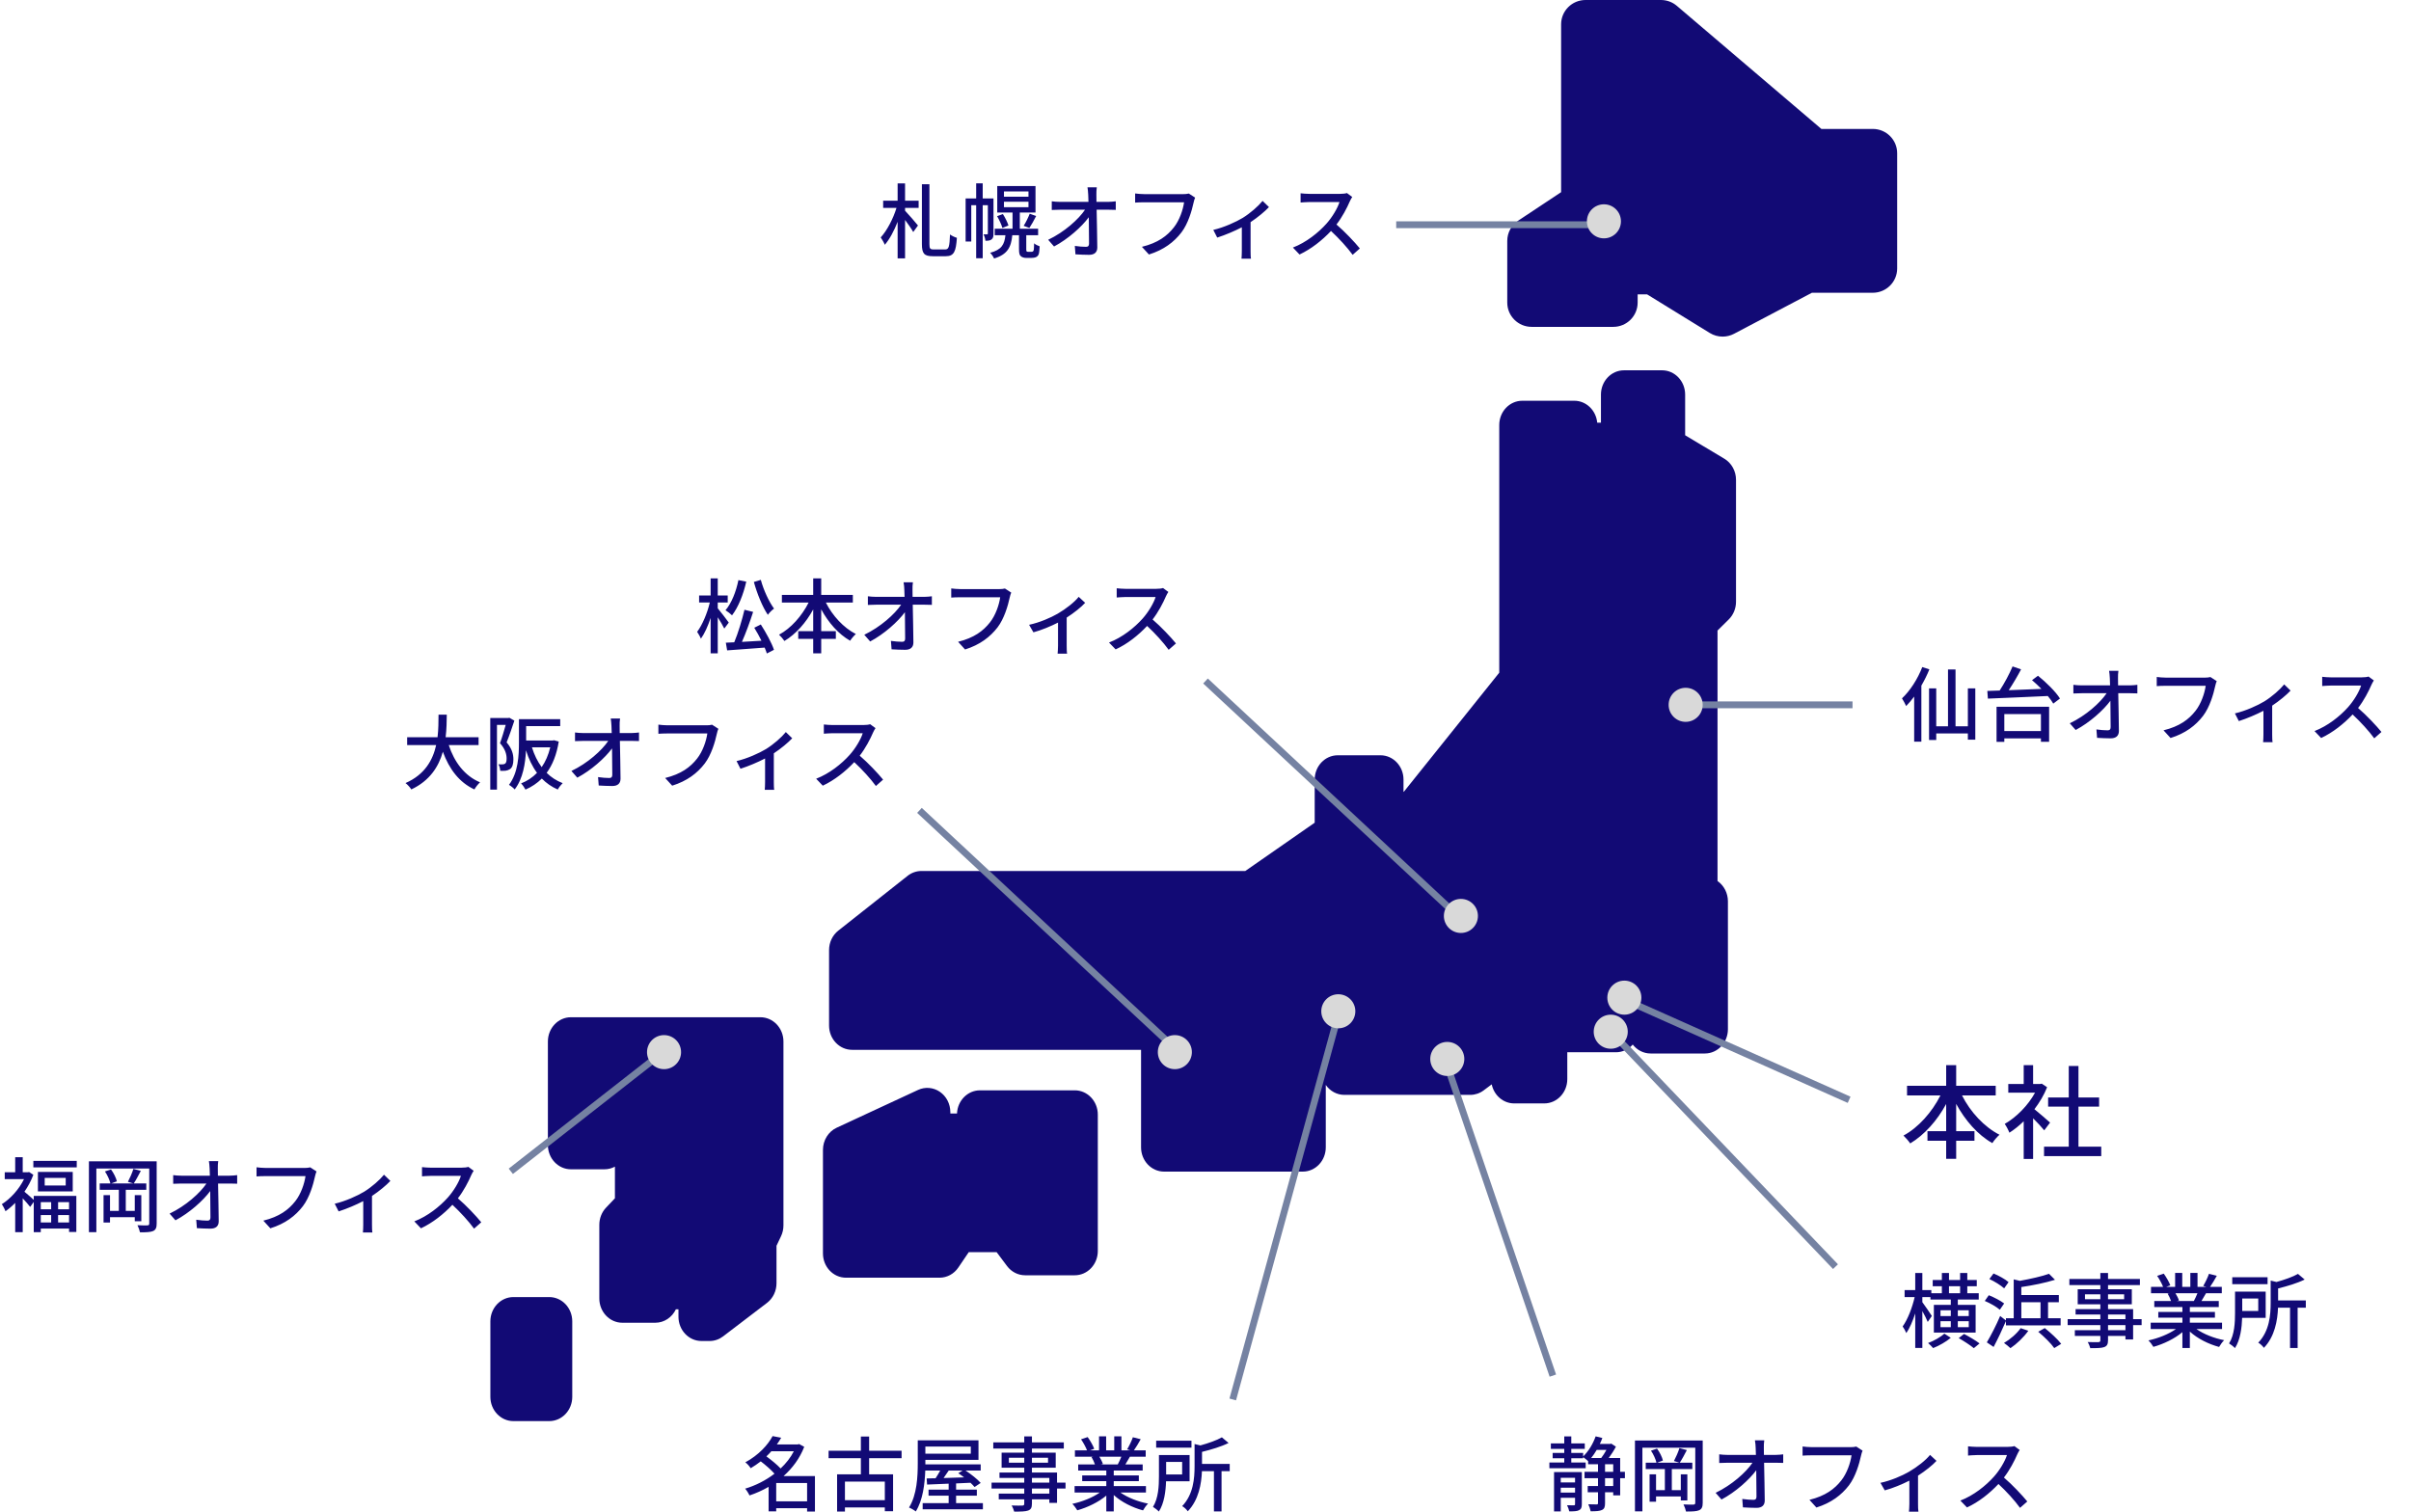 <svg width="354" height="222" viewBox="0 0 354 222" fill="none" xmlns="http://www.w3.org/2000/svg">
<path d="M132.888 26.932V29.476H134.88V30.532H132.888V30.94C133.332 31.396 134.52 32.776 134.784 33.112L134.088 34.072C133.848 33.628 133.344 32.908 132.888 32.296V37.936H131.796V32.572C131.28 33.892 130.608 35.152 129.912 35.944C129.792 35.62 129.504 35.14 129.312 34.864C130.236 33.868 131.148 32.104 131.628 30.532H129.672V29.476H131.796V26.932H132.888ZM137.088 36.628H138.792C139.32 36.628 139.416 36.196 139.488 34.432C139.74 34.624 140.196 34.84 140.496 34.924C140.364 36.916 140.088 37.624 138.864 37.624H136.968C135.696 37.624 135.36 37.24 135.36 35.824V27.052H136.464V35.848C136.464 36.508 136.572 36.628 137.088 36.628ZM145.872 29.14V34.3C145.872 34.684 145.824 34.984 145.596 35.152C145.368 35.332 145.092 35.356 144.684 35.356C144.672 35.08 144.54 34.66 144.408 34.408H144.948C145.02 34.408 145.044 34.384 145.044 34.276V30.136H144.288V37.924H143.328V30.136H142.608V35.464H141.78V29.14H143.328V26.92H144.288V29.14H145.872ZM147.408 29.62V30.424H151.008V29.62H147.408ZM147.408 28.108V28.888H151.008V28.108H147.408ZM150.972 36.976H151.356C151.452 36.976 151.572 36.976 151.632 36.94C151.692 36.916 151.752 36.832 151.788 36.688C151.812 36.532 151.824 36.184 151.836 35.728C152.016 35.908 152.388 36.076 152.652 36.172C152.628 36.64 152.58 37.144 152.508 37.336C152.424 37.552 152.28 37.684 152.088 37.768C151.92 37.84 151.62 37.876 151.404 37.876H150.708C150.408 37.876 150.096 37.804 149.904 37.636C149.688 37.456 149.616 37.228 149.616 36.532V34.54H148.632C148.464 36.292 147.936 37.36 145.956 37.96C145.86 37.708 145.584 37.312 145.38 37.12C147.072 36.676 147.48 35.896 147.624 34.54H146.052V33.592H148.668V31.204H146.424V27.316H152.04V31.204H149.736V33.592H152.424V34.54H150.684V36.592C150.684 36.772 150.696 36.88 150.756 36.928C150.804 36.964 150.864 36.976 150.972 36.976ZM146.4 31.744L147.252 31.432C147.588 31.96 147.936 32.668 148.068 33.112L147.18 33.472C147.06 33.016 146.712 32.284 146.4 31.744ZM151.14 33.472L150.3 33.16C150.612 32.692 150.984 31.912 151.188 31.384L152.136 31.72C151.812 32.356 151.44 33.028 151.14 33.472ZM161.04 27.508C160.992 27.856 160.968 28.252 160.98 28.6C160.98 28.888 160.992 29.236 160.992 29.644H162.708C163.056 29.644 163.572 29.596 163.824 29.56V30.82C163.5 30.808 163.068 30.796 162.768 30.796H161.016C161.052 32.572 161.1 34.792 161.112 36.34C161.112 37.036 160.704 37.42 159.9 37.42C159.24 37.42 158.544 37.384 157.908 37.348L157.812 36.112C158.364 36.196 159.024 36.244 159.456 36.244C159.78 36.244 159.9 36.088 159.9 35.764C159.9 34.864 159.888 33.364 159.864 31.9C158.832 33.304 156.804 35.116 154.764 36.196L153.9 35.212C156.288 34.072 158.352 32.212 159.312 30.796H155.652C155.232 30.796 154.824 30.808 154.428 30.832V29.56C154.764 29.608 155.244 29.644 155.628 29.644H159.816C159.804 29.248 159.792 28.888 159.78 28.6C159.756 28.12 159.72 27.796 159.672 27.508H161.04ZM175.476 29.02C175.38 29.212 175.32 29.476 175.26 29.716C174.996 30.94 174.444 32.848 173.472 34.12C172.38 35.548 170.88 36.688 168.696 37.372L167.664 36.244C170.016 35.668 171.372 34.648 172.356 33.388C173.184 32.344 173.7 30.808 173.856 29.704H167.964C167.448 29.704 166.968 29.728 166.668 29.752V28.408C167.004 28.456 167.568 28.504 167.964 28.504H173.784C173.988 28.504 174.288 28.492 174.552 28.42L175.476 29.02ZM178.146 33.76C179.718 33.4 181.494 32.584 182.466 31.996C183.606 31.288 184.758 30.268 185.382 29.5L186.318 30.412C185.718 31.048 184.686 31.912 183.618 32.62V36.832C183.618 37.216 183.63 37.78 183.678 37.984H182.286C182.31 37.78 182.334 37.216 182.334 36.832V33.376C181.302 33.916 179.922 34.504 178.722 34.888L178.146 33.76ZM198.546 28.924C198.462 29.044 198.282 29.344 198.198 29.548C197.778 30.532 197.07 31.888 196.23 32.968C197.466 34.024 198.918 35.572 199.662 36.484L198.606 37.42C197.814 36.34 196.614 35.02 195.426 33.916C194.142 35.284 192.522 36.568 190.806 37.372L189.834 36.352C191.778 35.608 193.578 34.168 194.766 32.836C195.582 31.924 196.386 30.604 196.674 29.668H192.27C191.802 29.668 191.154 29.728 190.962 29.74V28.384C191.202 28.42 191.898 28.468 192.27 28.468H196.722C197.166 28.468 197.562 28.42 197.766 28.348L198.546 28.924Z" fill="#120A75"/>
<path d="M282.24 97.956L283.284 98.292C282.96 99.096 282.552 99.912 282.108 100.68V108.912H281.052V102.288C280.668 102.804 280.272 103.272 279.876 103.68C279.768 103.428 279.444 102.828 279.264 102.552C280.44 101.448 281.568 99.72 282.24 97.956ZM288.936 101.088H290.028V108.612H288.936V107.7H284.292V108.66H283.236V101.088H284.292V106.656H286.02V98.304H287.124V106.656H288.936V101.088ZM299.664 104.856H294.288V107.352H299.664V104.856ZM293.148 108.936V103.788H300.864V108.924H299.664V108.432H294.288V108.936H293.148ZM298.356 99.876L299.232 99.228C300.42 100.188 301.836 101.568 302.46 102.576L301.476 103.32C301.284 102.984 301.008 102.6 300.672 102.204C297.468 102.36 294.084 102.492 291.876 102.588L291.792 101.46L293.604 101.4C294.3 100.344 295.044 98.952 295.5 97.86L296.748 98.292C296.22 99.3 295.56 100.416 294.936 101.352C296.436 101.292 298.092 101.232 299.736 101.16C299.28 100.704 298.812 100.26 298.356 99.876ZM311.04 98.508C310.992 98.856 310.968 99.252 310.98 99.6C310.98 99.888 310.992 100.236 310.992 100.644H312.708C313.056 100.644 313.572 100.596 313.824 100.56V101.82C313.5 101.808 313.068 101.796 312.768 101.796H311.016C311.052 103.572 311.1 105.792 311.112 107.34C311.112 108.036 310.704 108.42 309.9 108.42C309.24 108.42 308.544 108.384 307.908 108.348L307.812 107.112C308.364 107.196 309.024 107.244 309.456 107.244C309.78 107.244 309.9 107.088 309.9 106.764C309.9 105.864 309.888 104.364 309.864 102.9C308.832 104.304 306.804 106.116 304.764 107.196L303.9 106.212C306.288 105.072 308.352 103.212 309.312 101.796H305.652C305.232 101.796 304.824 101.808 304.428 101.832V100.56C304.764 100.608 305.244 100.644 305.628 100.644H309.816C309.804 100.248 309.792 99.888 309.78 99.6C309.756 99.12 309.72 98.796 309.672 98.508H311.04ZM325.476 100.02C325.38 100.212 325.32 100.476 325.26 100.716C324.996 101.94 324.444 103.848 323.472 105.12C322.38 106.548 320.88 107.688 318.696 108.372L317.664 107.244C320.016 106.668 321.372 105.648 322.356 104.388C323.184 103.344 323.7 101.808 323.856 100.704H317.964C317.448 100.704 316.968 100.728 316.668 100.752V99.408C317.004 99.456 317.568 99.504 317.964 99.504H323.784C323.988 99.504 324.288 99.492 324.552 99.42L325.476 100.02ZM328.146 104.76C329.718 104.4 331.494 103.584 332.466 102.996C333.606 102.288 334.758 101.268 335.382 100.5L336.318 101.412C335.718 102.048 334.686 102.912 333.618 103.62V107.832C333.618 108.216 333.63 108.78 333.678 108.984H332.286C332.31 108.78 332.334 108.216 332.334 107.832V104.376C331.302 104.916 329.922 105.504 328.722 105.888L328.146 104.76ZM348.546 99.924C348.462 100.044 348.282 100.344 348.198 100.548C347.778 101.532 347.07 102.888 346.23 103.968C347.466 105.024 348.918 106.572 349.662 107.484L348.606 108.42C347.814 107.34 346.614 106.02 345.426 104.916C344.142 106.284 342.522 107.568 340.806 108.372L339.834 107.352C341.778 106.608 343.578 105.168 344.766 103.836C345.582 102.924 346.386 101.604 346.674 100.668H342.27C341.802 100.668 341.154 100.728 340.962 100.74V99.384C341.202 99.42 341.898 99.468 342.27 99.468H346.722C347.166 99.468 347.562 99.42 347.766 99.348L348.546 99.924Z" fill="#120A75"/>
<path d="M70.268 109.408H65.888C66.704 111.904 68.216 113.932 70.484 114.88C70.208 115.12 69.836 115.588 69.656 115.924C67.412 114.88 65.96 112.936 65.024 110.392C64.412 112.564 63.116 114.64 60.392 115.924C60.212 115.624 59.852 115.228 59.54 114.988C62.396 113.74 63.56 111.58 64.04 109.408H59.78V108.256H64.244C64.388 107.056 64.376 105.904 64.388 104.944H65.6C65.588 105.916 65.576 107.068 65.432 108.256H70.268V109.408ZM74.792 105.4L75.524 105.82C75.188 106.828 74.768 108.076 74.384 109.012C75.2 109.96 75.38 110.788 75.38 111.508C75.38 112.192 75.236 112.696 74.888 112.936C74.708 113.056 74.48 113.14 74.24 113.176C74.012 113.2 73.724 113.2 73.448 113.188C73.436 112.912 73.352 112.492 73.184 112.228C73.436 112.252 73.64 112.252 73.796 112.24C73.94 112.24 74.06 112.204 74.168 112.132C74.336 112.012 74.384 111.724 74.384 111.376C74.384 110.776 74.192 109.996 73.412 109.132C73.712 108.328 74.024 107.26 74.252 106.444H72.968V115.948H71.984V105.436H74.624L74.792 105.4ZM80.792 109.744H78.104C78.44 110.824 78.908 111.808 79.532 112.648C80.096 111.844 80.516 110.872 80.792 109.744ZM81.356 108.7L82.04 108.892C81.728 110.836 81.116 112.336 80.264 113.488C80.924 114.136 81.704 114.652 82.616 115C82.388 115.216 82.04 115.648 81.896 115.936C80.984 115.54 80.216 115 79.556 114.328C78.86 115.024 78.056 115.552 77.156 115.948C77.024 115.684 76.724 115.252 76.508 115.036C77.384 114.7 78.176 114.184 78.848 113.488C78.152 112.552 77.624 111.436 77.228 110.176C77.144 112.072 76.784 114.364 75.572 115.924C75.416 115.732 74.96 115.372 74.732 115.252C76.088 113.464 76.196 110.92 76.196 109.048V105.604H82.256V106.624H77.252V108.736H81.152L81.356 108.7ZM91.04 105.508C90.992 105.856 90.968 106.252 90.98 106.6C90.98 106.888 90.992 107.236 90.992 107.644H92.708C93.056 107.644 93.572 107.596 93.824 107.56V108.82C93.5 108.808 93.068 108.796 92.768 108.796H91.016C91.052 110.572 91.1 112.792 91.112 114.34C91.112 115.036 90.704 115.42 89.9 115.42C89.24 115.42 88.544 115.384 87.908 115.348L87.812 114.112C88.364 114.196 89.024 114.244 89.456 114.244C89.78 114.244 89.9 114.088 89.9 113.764C89.9 112.864 89.888 111.364 89.864 109.9C88.832 111.304 86.804 113.116 84.764 114.196L83.9 113.212C86.288 112.072 88.352 110.212 89.312 108.796H85.652C85.232 108.796 84.824 108.808 84.428 108.832V107.56C84.764 107.608 85.244 107.644 85.628 107.644H89.816C89.804 107.248 89.792 106.888 89.78 106.6C89.756 106.12 89.72 105.796 89.672 105.508H91.04ZM105.476 107.02C105.38 107.212 105.32 107.476 105.26 107.716C104.996 108.94 104.444 110.848 103.472 112.12C102.38 113.548 100.88 114.688 98.696 115.372L97.664 114.244C100.016 113.668 101.372 112.648 102.356 111.388C103.184 110.344 103.7 108.808 103.856 107.704H97.964C97.448 107.704 96.968 107.728 96.668 107.752V106.408C97.004 106.456 97.568 106.504 97.964 106.504H103.784C103.988 106.504 104.288 106.492 104.552 106.42L105.476 107.02ZM108.146 111.76C109.718 111.4 111.494 110.584 112.466 109.996C113.606 109.288 114.758 108.268 115.382 107.5L116.318 108.412C115.718 109.048 114.686 109.912 113.618 110.62V114.832C113.618 115.216 113.63 115.78 113.678 115.984H112.286C112.31 115.78 112.334 115.216 112.334 114.832V111.376C111.302 111.916 109.922 112.504 108.722 112.888L108.146 111.76ZM128.546 106.924C128.462 107.044 128.282 107.344 128.198 107.548C127.778 108.532 127.07 109.888 126.23 110.968C127.466 112.024 128.918 113.572 129.662 114.484L128.606 115.42C127.814 114.34 126.614 113.02 125.426 111.916C124.142 113.284 122.522 114.568 120.806 115.372L119.834 114.352C121.778 113.608 123.578 112.168 124.766 110.836C125.582 109.924 126.386 108.604 126.674 107.668H122.27C121.802 107.668 121.154 107.728 120.962 107.74V106.384C121.202 106.42 121.898 106.468 122.27 106.468H126.722C127.166 106.468 127.562 106.42 127.766 106.348L128.546 106.924Z" fill="#120A75"/>
<path d="M293.025 160.855H288.075C289.29 163.27 291.33 165.49 293.58 166.63C293.25 166.915 292.755 167.485 292.53 167.86C290.385 166.645 288.54 164.53 287.22 162.1V166.105H289.905V167.515H287.22V170.17H285.75V167.515H283.005V166.105H285.75V162.115C284.43 164.545 282.57 166.645 280.47 167.905C280.245 167.56 279.78 167.035 279.48 166.75C281.655 165.595 283.68 163.3 284.91 160.855H280.005V159.445H285.75V156.415H287.22V159.445H293.025V160.855ZM301.005 164.845L300.15 165.985C299.805 165.55 299.13 164.83 298.515 164.215V170.185H297.135V164.65C296.46 165.31 295.74 165.88 295.035 166.33C294.9 165.97 294.555 165.31 294.345 165.04C296.055 164.065 297.78 162.325 298.8 160.45H294.87V159.175H297.135V156.415H298.515V159.175H299.55L299.79 159.13L300.57 159.655C300.12 160.795 299.46 161.89 298.71 162.88C299.415 163.45 300.66 164.53 301.005 164.845ZM305.175 168.385H308.52V169.765H300.12V168.385H303.75V162.505H300.72V161.155H303.75V156.535H305.175V161.155H308.205V162.505H305.175V168.385Z" fill="#120A75"/>
<path d="M7.512 176.532H5.988V177.576H7.512V176.532ZM10.14 177.576V176.532H8.532V177.576H10.14ZM8.532 179.508H10.14V178.428H8.532V179.508ZM5.988 178.428V179.508H7.512V178.428H5.988ZM4.956 176.196V175.608H11.208V180.912H10.14V180.408H5.988V180.936H4.956V176.496L4.428 177.228C4.188 176.916 3.732 176.388 3.336 175.968V180.936H2.232V176.64C1.764 177.12 1.284 177.528 0.804 177.864C0.708 177.576 0.42 177.036 0.264 176.832C1.524 176.04 2.796 174.648 3.528 173.148H0.696V172.14H2.232V169.932H3.336V172.14H4.08L4.272 172.104L4.896 172.512C4.572 173.376 4.116 174.228 3.588 174.996C3.948 175.284 4.62 175.896 4.956 176.196ZM9.648 174.084V172.968H6.564V174.084H9.648ZM5.568 172.092H10.68V174.948H5.568V172.092ZM4.896 170.472H11.268V171.42H4.896V170.472ZM20.748 179.328H19.788V178.74H16.152V179.52H15.204V175.5H16.152V177.816H17.448V174.72H14.64V173.784H16.212C16.104 173.292 15.768 172.548 15.408 172.02L16.296 171.72C16.692 172.248 17.052 172.98 17.16 173.472L16.32 173.784H19.584L18.78 173.544C19.056 173.028 19.416 172.212 19.584 171.648L20.676 171.936C20.328 172.596 19.956 173.316 19.632 173.784H21.48V174.72H18.468V177.816H19.788V175.5H20.748V179.328ZM23.004 170.532V179.676C23.004 180.276 22.872 180.588 22.488 180.768C22.104 180.936 21.516 180.96 20.556 180.96C20.496 180.672 20.328 180.192 20.184 179.916C20.82 179.952 21.456 179.952 21.648 179.94C21.84 179.928 21.912 179.868 21.912 179.664V171.588H14.148V180.936H13.056V170.532H23.004ZM32.04 170.508C31.992 170.856 31.968 171.252 31.98 171.6C31.98 171.888 31.992 172.236 31.992 172.644H33.708C34.056 172.644 34.572 172.596 34.824 172.56V173.82C34.5 173.808 34.068 173.796 33.768 173.796H32.016C32.052 175.572 32.1 177.792 32.112 179.34C32.112 180.036 31.704 180.42 30.9 180.42C30.24 180.42 29.544 180.384 28.908 180.348L28.812 179.112C29.364 179.196 30.024 179.244 30.456 179.244C30.78 179.244 30.9 179.088 30.9 178.764C30.9 177.864 30.888 176.364 30.864 174.9C29.832 176.304 27.804 178.116 25.764 179.196L24.9 178.212C27.288 177.072 29.352 175.212 30.312 173.796H26.652C26.232 173.796 25.824 173.808 25.428 173.832V172.56C25.764 172.608 26.244 172.644 26.628 172.644H30.816C30.804 172.248 30.792 171.888 30.78 171.6C30.756 171.12 30.72 170.796 30.672 170.508H32.04ZM46.476 172.02C46.38 172.212 46.32 172.476 46.26 172.716C45.996 173.94 45.444 175.848 44.472 177.12C43.38 178.548 41.88 179.688 39.696 180.372L38.664 179.244C41.016 178.668 42.372 177.648 43.356 176.388C44.184 175.344 44.7 173.808 44.856 172.704H38.964C38.448 172.704 37.968 172.728 37.668 172.752V171.408C38.004 171.456 38.568 171.504 38.964 171.504H44.784C44.988 171.504 45.288 171.492 45.552 171.42L46.476 172.02ZM49.146 176.76C50.718 176.4 52.494 175.584 53.466 174.996C54.606 174.288 55.758 173.268 56.382 172.5L57.318 173.412C56.718 174.048 55.686 174.912 54.618 175.62V179.832C54.618 180.216 54.63 180.78 54.678 180.984H53.286C53.31 180.78 53.334 180.216 53.334 179.832V176.376C52.302 176.916 50.922 177.504 49.722 177.888L49.146 176.76ZM69.546 171.924C69.462 172.044 69.282 172.344 69.198 172.548C68.778 173.532 68.07 174.888 67.23 175.968C68.466 177.024 69.918 178.572 70.662 179.484L69.606 180.42C68.814 179.34 67.614 178.02 66.426 176.916C65.142 178.284 63.522 179.568 61.806 180.372L60.834 179.352C62.778 178.608 64.578 177.168 65.766 175.836C66.582 174.924 67.386 173.604 67.674 172.668H63.27C62.802 172.668 62.154 172.728 61.962 172.74V171.384C62.202 171.42 62.898 171.468 63.27 171.468H67.722C68.166 171.468 68.562 171.42 68.766 171.348L69.546 171.924Z" fill="#120A75"/>
<path d="M286.164 188.876V189.908H287.796V188.876H286.164ZM289.068 192.404H287.46V193.256H289.068V192.404ZM289.068 194.888V194.012H287.46V194.888H289.068ZM284.916 194.012V194.888H286.428V194.012H284.916ZM284.916 192.404V193.256H286.428V192.404H284.916ZM283.644 193.244L283.044 194.12C282.9 193.748 282.564 193.088 282.252 192.524V197.936H281.208V192.872C280.836 194 280.38 195.068 279.9 195.752C279.78 195.452 279.528 195.02 279.36 194.78C280.092 193.784 280.776 192.008 281.124 190.472H279.648V189.44H281.208V186.932H282.252V189.44H283.572V189.908H285.12V188.876H283.776V187.964H285.12V186.932H286.164V187.964H287.796V186.932H288.852V187.964H290.244V188.876H288.852V189.908H290.532V190.832H287.46V191.612H290.076V195.68H283.944V191.612H286.428V190.832H283.44V190.472H282.252V191.216C282.576 191.636 283.464 192.944 283.644 193.244ZM285.48 195.836L286.428 196.448C285.768 197.012 284.7 197.624 283.836 197.96C283.668 197.756 283.332 197.42 283.092 197.216C283.956 196.904 284.976 196.316 285.48 195.836ZM287.592 196.496L288.372 195.884C289.116 196.268 290.124 196.868 290.652 197.276L289.812 197.972C289.332 197.564 288.336 196.916 287.592 196.496ZM294.912 188.276L294.264 189.188C293.796 188.756 292.86 188.168 292.092 187.82L292.704 187.004C293.46 187.316 294.432 187.844 294.912 188.276ZM294.264 191.408L293.628 192.332C293.172 191.912 292.2 191.36 291.42 191.036L292.008 190.196C292.776 190.496 293.76 191.012 294.264 191.408ZM296.784 191.228V193.58H299.604V191.228H296.784ZM294.528 194.624V193.988C293.988 195.248 293.316 196.664 292.716 197.792L291.72 197.12C292.284 196.172 293.088 194.636 293.676 193.244L294.528 193.904V193.58H295.668V187.868L296.568 188.084C298.152 187.796 299.808 187.424 300.852 187.052L301.728 187.928C300.348 188.372 298.476 188.744 296.784 188.996V190.172H302.292V191.228H300.708V193.58H302.556V194.624H294.528ZM296.688 195.032L297.816 195.416C297.132 196.376 296.1 197.36 295.188 197.972C294.972 197.768 294.516 197.384 294.24 197.204C295.152 196.676 296.112 195.848 296.688 195.032ZM299.268 195.56L300.228 195.02C301.068 195.692 302.124 196.652 302.64 197.336L301.62 197.96C301.164 197.288 300.132 196.28 299.268 195.56ZM312.072 195.332V194.588H309.516V195.332H312.072ZM309.516 193.028V193.712H312.072V193.028H309.516ZM306.132 190.784H308.388V190.064H306.132V190.784ZM311.88 190.064H309.516V190.784H311.88V190.064ZM314.448 193.712V194.588H313.2V196.688H312.072V196.172H309.516V196.796C309.516 197.408 309.36 197.66 308.952 197.816C308.544 197.96 307.92 197.972 306.912 197.972C306.852 197.72 306.684 197.312 306.528 197.072C307.188 197.096 307.908 197.096 308.1 197.084C308.316 197.072 308.388 197.012 308.388 196.808V196.172H304.644V195.332H308.388V194.588H303.588V193.712H308.388V193.028H304.752V192.236H308.388V191.528H305.064V189.32H308.388V188.708H303.84V187.808H308.388V186.932H309.516V187.808H314.196V188.708H309.516V189.32H313.008V191.528H309.516V192.236H313.2V193.712H314.448ZM322.644 189.908H319.416C319.632 190.256 319.848 190.688 319.932 190.976L319.584 191.048H322.116C322.296 190.724 322.488 190.292 322.644 189.908ZM326.256 195.164H322.5C323.556 195.908 325.104 196.52 326.568 196.796C326.316 197.036 325.992 197.492 325.824 197.792C324.264 197.372 322.656 196.568 321.528 195.536V197.948H320.436V195.62C319.296 196.58 317.676 197.36 316.176 197.78C316.008 197.492 315.696 197.072 315.444 196.832C316.872 196.532 318.432 195.908 319.488 195.164H315.78V194.228H320.436V193.496H316.896V192.656H320.436V191.936H316.308V191.048H318.768C318.66 190.712 318.456 190.28 318.264 189.956L318.552 189.908H315.828V188.972H317.604C317.424 188.504 317.064 187.844 316.728 187.352L317.7 187.028C318.072 187.544 318.492 188.276 318.66 188.744L318.048 188.972H319.368V186.92H320.412V188.972H321.6V186.92H322.656V188.972H323.952L323.496 188.828C323.784 188.348 324.156 187.592 324.336 187.052L325.488 187.34C325.164 187.928 324.804 188.528 324.492 188.972H326.22V189.908H323.904C323.676 190.316 323.436 190.712 323.232 191.048H325.776V191.936H321.528V192.656H325.212V193.496H321.528V194.228H326.256V195.164ZM332.94 187.556V188.576H327.756V187.556H332.94ZM331.572 190.676H329.22V192.512H331.572V190.676ZM332.664 193.52H329.208C329.16 194.972 328.944 196.748 328.152 197.96C327.984 197.768 327.516 197.408 327.288 197.276C328.092 196.004 328.164 194.168 328.164 192.8V189.668H332.664V193.52ZM338.556 190.964V192.032H337.356V197.948H336.24V192.032H334.476C334.404 193.88 334.008 196.256 332.4 197.924C332.244 197.684 331.848 197.3 331.572 197.168C333.228 195.44 333.396 193.088 333.396 191.276V188.048L334.248 188.252C335.436 187.928 336.66 187.496 337.404 187.064L338.388 187.892C337.308 188.432 335.844 188.864 334.488 189.2V190.964H338.556Z" fill="#120A75"/>
<path d="M229.16 219.176H231.26V218.456H229.16V219.176ZM231.26 217.004H229.16V217.688H231.26V217.004ZM232.256 216.164V220.88C232.256 221.348 232.16 221.612 231.848 221.768C231.536 221.924 231.092 221.936 230.408 221.936C230.36 221.672 230.216 221.276 230.084 221.036C230.528 221.048 230.948 221.048 231.08 221.048C231.212 221.048 231.26 221 231.26 220.868V219.944H229.16V221.948H228.176V216.164H232.256ZM236.864 218.216V217.064H235.664V218.216H236.864ZM235.664 215.012V216.128H236.864V215.012H235.664ZM235.868 212.912H234.44C234.188 213.344 233.912 213.752 233.624 214.1H235.1C235.376 213.752 235.64 213.32 235.868 212.912ZM238.58 216.128V217.064H237.884V219.584H236.864V219.128H235.664V220.724C235.664 221.252 235.58 221.564 235.208 221.732C234.86 221.9 234.332 221.924 233.552 221.924C233.504 221.636 233.348 221.192 233.204 220.892C233.756 220.916 234.26 220.916 234.428 220.916C234.584 220.916 234.632 220.868 234.632 220.712V219.128H233.12V218.216H234.632V217.064H232.652V216.128H234.632V215.012H233.18V214.556C233.012 214.388 232.676 214.136 232.448 213.968V214.136H230.708V214.76H232.82V215.6H227.492V214.76H229.676V214.136H227.972V213.356H229.676V212.756H227.708V211.952H229.676V210.932H230.708V211.952H232.688V212.756H230.708V213.356H232.448V213.872C233.216 213.14 233.888 212.048 234.284 210.92L235.268 211.16C235.16 211.46 235.04 211.748 234.896 212.036H236.408L236.576 211.988L237.26 212.432C236.984 212.972 236.588 213.572 236.204 214.1H237.884V216.128H238.58ZM247.748 220.328H246.788V219.74H243.152V220.52H242.204V216.5H243.152V218.816H244.448V215.72H241.64V214.784H243.212C243.104 214.292 242.768 213.548 242.408 213.02L243.296 212.72C243.692 213.248 244.052 213.98 244.16 214.472L243.32 214.784H246.584L245.78 214.544C246.056 214.028 246.416 213.212 246.584 212.648L247.676 212.936C247.328 213.596 246.956 214.316 246.632 214.784H248.48V215.72H245.468V218.816H246.788V216.5H247.748V220.328ZM250.004 211.532V220.676C250.004 221.276 249.872 221.588 249.488 221.768C249.104 221.936 248.516 221.96 247.556 221.96C247.496 221.672 247.328 221.192 247.184 220.916C247.82 220.952 248.456 220.952 248.648 220.94C248.84 220.928 248.912 220.868 248.912 220.664V212.588H241.148V221.936H240.056V211.532H250.004ZM258.992 213.644H260.708C261.056 213.644 261.572 213.596 261.824 213.56V214.82C261.5 214.808 261.068 214.796 260.768 214.796H259.016C259.052 216.572 259.1 218.792 259.112 220.34C259.112 221.036 258.704 221.42 257.9 221.42C257.24 221.42 256.544 221.384 255.908 221.348L255.812 220.112C256.364 220.196 257.036 220.244 257.456 220.244C257.78 220.244 257.9 220.088 257.9 219.764C257.9 218.864 257.888 217.352 257.864 215.9C256.832 217.304 254.804 219.116 252.764 220.196L251.9 219.212C254.288 218.06 256.352 216.212 257.312 214.796H253.652C253.232 214.796 252.824 214.808 252.428 214.832V213.56C252.764 213.608 253.244 213.644 253.628 213.644H257.816C257.804 213.248 257.792 212.9 257.78 212.612C257.768 212.288 257.744 211.892 257.672 211.508H259.04C258.992 211.856 258.968 212.252 258.98 212.612L258.992 213.644ZM272.552 212.42L273.476 213.02C273.38 213.212 273.32 213.476 273.26 213.716C272.996 214.94 272.444 216.848 271.472 218.12C270.38 219.536 268.88 220.688 266.696 221.372L265.676 220.244C268.016 219.668 269.372 218.648 270.356 217.388C271.184 216.344 271.7 214.808 271.856 213.704H265.964C265.448 213.704 264.968 213.728 264.668 213.752V212.408C265.004 212.456 265.568 212.504 265.964 212.504H271.784C271.988 212.504 272.288 212.492 272.552 212.42ZM283.382 213.644L284.33 214.52C283.766 215.144 282.698 215.996 281.618 216.692V220.832C281.618 221.216 281.63 221.78 281.678 221.984H280.286C280.31 221.78 280.346 221.216 280.346 220.832V217.424C279.314 217.952 277.91 218.54 276.734 218.852L276.098 217.748C277.634 217.424 279.314 216.692 280.298 216.116C281.498 215.42 282.782 214.412 283.382 213.644ZM295.766 212.348L296.546 212.924C296.462 213.044 296.282 213.344 296.198 213.548C295.778 214.532 295.07 215.888 294.23 216.968C295.466 218.024 296.918 219.572 297.662 220.484L296.594 221.42C295.814 220.34 294.614 219.02 293.426 217.916C292.142 219.284 290.534 220.568 288.806 221.36L287.834 220.352C289.778 219.608 291.578 218.168 292.766 216.836C293.582 215.924 294.386 214.604 294.674 213.668H290.27C289.802 213.668 289.154 213.728 288.962 213.74V212.384C289.202 212.42 289.898 212.468 290.27 212.468H294.722C295.166 212.468 295.562 212.42 295.766 212.348Z" fill="#120A75"/>
<path d="M110.688 85.46L111.708 85.148C112.116 86.66 112.92 88.388 113.652 89.372C113.364 89.564 112.956 89.972 112.74 90.284C111.948 89.12 111.168 87.188 110.688 85.46ZM108.42 85.184L109.572 85.412C109.14 87.32 108.396 89.168 107.484 90.356C107.28 90.152 106.812 89.78 106.524 89.612C107.412 88.568 108.072 86.9 108.42 85.184ZM107.004 91.424L106.344 92.3C106.152 91.892 105.756 91.22 105.384 90.644V95.936H104.34V90.74C103.944 91.94 103.44 93.056 102.912 93.788C102.792 93.476 102.528 93.032 102.36 92.78C103.116 91.784 103.86 90.02 104.22 88.472H102.648V87.44H104.34V84.932H105.384V87.44H106.848V88.472H105.384V89.324C105.732 89.72 106.776 91.1 107.004 91.424ZM110.748 92.18L111.708 91.7C112.464 92.876 113.316 94.436 113.64 95.42L112.596 95.96C112.524 95.708 112.404 95.42 112.272 95.096C110.292 95.252 108.228 95.408 106.764 95.504L106.572 94.376L107.808 94.316C108.372 92.96 108.972 90.992 109.308 89.54L110.58 89.852C110.124 91.28 109.5 92.984 108.936 94.256C109.836 94.208 110.82 94.148 111.804 94.088C111.48 93.44 111.108 92.756 110.748 92.18ZM125.22 88.484H121.26C122.232 90.416 123.864 92.192 125.664 93.104C125.4 93.332 125.004 93.788 124.824 94.088C123.108 93.116 121.632 91.424 120.576 89.48V92.684H122.724V93.812H120.576V95.936H119.4V93.812H117.204V92.684H119.4V89.492C118.344 91.436 116.856 93.116 115.176 94.124C114.996 93.848 114.624 93.428 114.384 93.2C116.124 92.276 117.744 90.44 118.728 88.484H114.804V87.356H119.4V84.932H120.576V87.356H125.22V88.484ZM133.992 87.644H135.708C136.056 87.644 136.572 87.596 136.824 87.56V88.82C136.5 88.808 136.068 88.796 135.768 88.796H134.016C134.052 90.572 134.1 92.792 134.112 94.34C134.112 95.036 133.704 95.42 132.9 95.42C132.24 95.42 131.544 95.384 130.908 95.348L130.812 94.112C131.364 94.196 132.036 94.244 132.456 94.244C132.78 94.244 132.9 94.088 132.9 93.764C132.9 92.864 132.888 91.352 132.864 89.9C131.832 91.304 129.804 93.116 127.764 94.196L126.9 93.212C129.288 92.06 131.352 90.212 132.312 88.796H128.652C128.232 88.796 127.824 88.808 127.428 88.832V87.56C127.764 87.608 128.244 87.644 128.628 87.644H132.816C132.804 87.248 132.792 86.9 132.78 86.612C132.768 86.288 132.744 85.892 132.672 85.508H134.04C133.992 85.856 133.968 86.252 133.98 86.612L133.992 87.644ZM147.552 86.42L148.476 87.02C148.38 87.212 148.32 87.476 148.26 87.716C147.996 88.94 147.444 90.848 146.472 92.12C145.38 93.536 143.88 94.688 141.696 95.372L140.676 94.244C143.016 93.668 144.372 92.648 145.356 91.388C146.184 90.344 146.7 88.808 146.856 87.704H140.964C140.448 87.704 139.968 87.728 139.668 87.752V86.408C140.004 86.456 140.568 86.504 140.964 86.504H146.784C146.988 86.504 147.288 86.492 147.552 86.42ZM158.382 87.644L159.33 88.52C158.766 89.144 157.698 89.996 156.618 90.692V94.832C156.618 95.216 156.63 95.78 156.678 95.984H155.286C155.31 95.78 155.346 95.216 155.346 94.832V91.424C154.314 91.952 152.91 92.54 151.734 92.852L151.098 91.748C152.634 91.424 154.314 90.692 155.298 90.116C156.498 89.42 157.782 88.412 158.382 87.644ZM170.766 86.348L171.546 86.924C171.462 87.044 171.282 87.344 171.198 87.548C170.778 88.532 170.07 89.888 169.23 90.968C170.466 92.024 171.918 93.572 172.662 94.484L171.594 95.42C170.814 94.34 169.614 93.02 168.426 91.916C167.142 93.284 165.534 94.568 163.806 95.36L162.834 94.352C164.778 93.608 166.578 92.168 167.766 90.836C168.582 89.924 169.386 88.604 169.674 87.668H165.27C164.802 87.668 164.154 87.728 163.962 87.74V86.384C164.202 86.42 164.898 86.468 165.27 86.468H169.722C170.166 86.468 170.562 86.42 170.766 86.348Z" fill="#120A75"/>
<path d="M113.968 220.46H118.504V217.772H113.968V220.46ZM116.56 213.104H113.26C113.032 213.356 112.792 213.62 112.528 213.86C113.248 214.388 114.088 215.072 114.616 215.636C115.408 214.892 116.08 214.04 116.56 213.104ZM119.656 216.752V221.96H118.504V221.468H113.968V221.936H112.852V218.336C111.952 218.852 111.004 219.284 110.044 219.596C109.912 219.296 109.624 218.84 109.408 218.6C110.908 218.156 112.42 217.4 113.716 216.404C113.224 215.84 112.408 215.132 111.7 214.592C111.244 214.94 110.752 215.288 110.224 215.6C110.056 215.324 109.696 214.916 109.432 214.736C111.4 213.668 112.744 212.18 113.44 210.884L114.7 211.124C114.508 211.46 114.292 211.784 114.064 212.108H117.124L117.328 212.048L118.084 212.456C117.424 214.16 116.344 215.6 115.048 216.752H119.656ZM129.916 220.292V217.568H124.06V220.292H129.916ZM132.376 214.124H127.612V216.5H131.128V221.912H129.916V221.36H124.06V221.96H122.908V216.5H126.4V214.124H121.66V213.032H126.4V210.944H127.612V213.032H132.376V214.124ZM141.34 215.936H139.3C139.048 216.308 138.796 216.692 138.544 217.04C139.492 217.016 140.512 216.98 141.556 216.944C141.268 216.728 140.98 216.512 140.704 216.332L141.34 215.936ZM142.54 212.42H135.868V213.464H142.54V212.42ZM140.38 220.724H144.316V221.636H135.472V220.724H139.288V219.632H136.336V218.744H139.288V217.868L136.12 218L136.06 217.1C136.444 217.1 136.888 217.088 137.368 217.076C137.596 216.728 137.848 216.32 138.052 215.936H135.856C135.784 217.88 135.508 220.28 134.464 221.948C134.248 221.768 133.756 221.48 133.468 221.372C134.644 219.488 134.752 216.788 134.752 214.88V211.508H143.668V214.376H135.868V214.88V215.036H143.992V215.936H141.76C142.576 216.476 143.512 217.208 143.992 217.76L143.092 218.36C142.936 218.168 142.732 217.964 142.492 217.736L140.38 217.832V218.744H143.428V219.632H140.38V220.724ZM154.072 219.332V218.588H151.516V219.332H154.072ZM151.516 217.028V217.712H154.072V217.028H151.516ZM148.132 214.784H150.388V214.064H148.132V214.784ZM153.88 214.064H151.516V214.784H153.88V214.064ZM156.448 217.712V218.588H155.2V220.688H154.072V220.172H151.516V220.796C151.516 221.408 151.36 221.66 150.952 221.816C150.544 221.96 149.92 221.972 148.912 221.972C148.852 221.72 148.684 221.312 148.528 221.072C149.188 221.096 149.908 221.096 150.1 221.084C150.316 221.072 150.388 221.012 150.388 220.808V220.172H146.644V219.332H150.388V218.588H145.588V217.712H150.388V217.028H146.752V216.236H150.388V215.528H147.064V213.32H150.388V212.708H145.84V211.808H150.388V210.932H151.516V211.808H156.196V212.708H151.516V213.32H155.008V215.528H151.516V216.236H155.2V217.712H156.448ZM164.644 213.908H161.416C161.632 214.256 161.848 214.688 161.932 214.976L161.584 215.048H164.116C164.296 214.724 164.488 214.292 164.644 213.908ZM168.256 219.164H164.5C165.556 219.908 167.104 220.52 168.568 220.796C168.316 221.036 167.992 221.492 167.824 221.792C166.264 221.372 164.656 220.568 163.528 219.536V221.948H162.436V219.62C161.296 220.58 159.676 221.36 158.176 221.78C158.008 221.492 157.696 221.072 157.444 220.832C158.872 220.532 160.432 219.908 161.488 219.164H157.78V218.228H162.436V217.496H158.896V216.656H162.436V215.936H158.308V215.048H160.768C160.66 214.712 160.456 214.28 160.264 213.956L160.552 213.908H157.828V212.972H159.604C159.424 212.504 159.064 211.844 158.728 211.352L159.7 211.028C160.072 211.544 160.492 212.276 160.66 212.744L160.048 212.972H161.368V210.92H162.412V212.972H163.6V210.92H164.656V212.972H165.952L165.496 212.828C165.784 212.348 166.156 211.592 166.336 211.052L167.488 211.34C167.164 211.928 166.804 212.528 166.492 212.972H168.22V213.908H165.904C165.676 214.316 165.436 214.712 165.232 215.048H167.776V215.936H163.528V216.656H167.212V217.496H163.528V218.228H168.256V219.164ZM174.94 211.556V212.576H169.756V211.556H174.94ZM173.572 214.676H171.22V216.512H173.572V214.676ZM174.664 217.52H171.208C171.16 218.972 170.944 220.748 170.152 221.96C169.984 221.768 169.516 221.408 169.288 221.276C170.092 220.004 170.164 218.168 170.164 216.8V213.668H174.664V217.52ZM180.556 214.964V216.032H179.356V221.948H178.24V216.032H176.476C176.404 217.88 176.008 220.256 174.4 221.924C174.244 221.684 173.848 221.3 173.572 221.168C175.228 219.44 175.396 217.088 175.396 215.276V212.048L176.248 212.252C177.436 211.928 178.66 211.496 179.404 211.064L180.388 211.892C179.308 212.432 177.844 212.864 176.488 213.2V214.964H180.556Z" fill="#120A75"/>
<path d="M80.642 190.467H75.382C73.514 190.467 72 192.063 72 194.031V205.118C72 207.086 73.514 208.682 75.382 208.682H80.642C82.509 208.682 84.023 207.086 84.023 205.118V194.031C84.023 192.063 82.509 190.467 80.642 190.467Z" fill="#120A75"/>
<path d="M111.651 149.376H83.827C81.96 149.376 80.445 150.972 80.445 152.94V168.141C80.445 170.109 81.96 171.704 83.827 171.704H88.747C89.302 171.704 89.825 171.563 90.287 171.315V175.963L88.986 177.334C88.351 178.002 87.996 178.909 87.996 179.854V190.673C87.996 192.641 89.51 194.237 91.377 194.237H96.212C97.536 194.237 98.68 193.435 99.235 192.269H99.617V193.355C99.617 195.323 101.131 196.919 102.998 196.919H104.186C104.898 196.919 105.592 196.682 106.168 196.242L112.614 191.324C113.493 190.654 114.012 189.579 114.012 188.438V182.931L114.674 181.537C114.909 181.043 115.031 180.497 115.031 179.943V152.94C115.031 150.972 113.516 149.376 111.649 149.376H111.651Z" fill="#120A75"/>
<path d="M253.179 67.359L247.425 63.914V57.941C247.425 55.973 245.91 54.377 244.043 54.377H238.444C236.577 54.377 235.062 55.973 235.062 57.941V62.066H234.513C234.349 60.26 232.905 58.848 231.147 58.848H223.512C221.645 58.848 220.131 60.444 220.131 62.411V98.78L206.113 116.275H206.073V114.473C206.073 112.505 204.558 110.909 202.691 110.909H196.415C194.548 110.909 193.033 112.505 193.033 114.473V120.809L182.841 127.9H135.289C134.558 127.9 133.845 128.15 133.261 128.612L123.081 136.66C122.23 137.332 121.729 138.39 121.729 139.51V150.597C121.729 152.565 123.243 154.161 125.11 154.161H167.538V168.48C167.538 170.448 169.052 172.044 170.919 172.044H191.279C193.146 172.044 194.66 170.448 194.66 168.48V159.321C195.288 160.222 196.295 160.777 197.387 160.777H215.88C216.581 160.777 217.266 160.546 217.838 160.119L219.025 159.231C219.356 160.833 220.709 162.03 222.328 162.03H226.739C228.606 162.03 230.121 160.434 230.121 158.466V154.518H237.259C238.234 154.518 239.113 154.083 239.731 153.388C240.351 154.188 241.295 154.698 242.35 154.698H250.324C252.191 154.698 253.705 153.102 253.705 151.134V132.356C253.705 131.165 253.141 130.052 252.2 129.391L252.179 129.376V92.589L253.825 90.963C254.508 90.289 254.893 89.348 254.893 88.363V70.458C254.893 69.175 254.239 67.993 253.183 67.359H253.179Z" fill="#120A75"/>
<path d="M157.805 160.108H143.892C142.078 160.108 140.596 161.614 140.514 163.506H139.536V163.301C139.53 162.099 138.952 160.98 137.997 160.325C137.041 159.671 135.836 159.568 134.793 160.052L122.85 165.596C121.624 166.165 120.832 167.444 120.832 168.858V184.059C120.832 186.027 122.346 187.623 124.214 187.623H137.957C139.05 187.623 140.074 187.067 140.709 186.13L142.242 183.868H146.329L147.859 185.911C148.5 186.766 149.478 187.266 150.512 187.266H157.807C159.674 187.266 161.189 185.67 161.189 183.702V163.672C161.189 161.704 159.674 160.108 157.807 160.108H157.805Z" fill="#120A75"/>
<path d="M274.97 18.933H267.427L246.205 0.857C245.557 0.304 244.731 0 243.877 0H232.796C230.818 0 229.214 1.596 229.214 3.564V28.219L222.901 32.407C221.906 33.068 221.307 34.181 221.307 35.372V44.434C221.307 46.402 222.911 47.998 224.888 47.998H236.869C238.847 47.998 240.451 46.402 240.451 44.434V43.229H241.842L251.04 48.895C251.616 49.25 252.27 49.429 252.926 49.429C253.5 49.429 254.076 49.292 254.603 49.015L266.038 42.99H274.973C276.951 42.99 278.555 41.395 278.555 39.426V22.496C278.555 20.528 276.951 18.933 274.973 18.933H274.97Z" fill="#120A75"/>
<path d="M239 147L271.5 161.5" stroke="#7582A2"/>
<path d="M237 152L269.5 186" stroke="#7582A2"/>
<path d="M177 100L213.5 134" stroke="#7582A2"/>
<path d="M135 119L171.5 153" stroke="#7582A2"/>
<path d="M212.5 156.5L228 202" stroke="#7582A2"/>
<path d="M196.5 149L181 205.5" stroke="#7582A2"/>
<path d="M248 103.5H272" stroke="#7582A2"/>
<path d="M205 33H235" stroke="#7582A2"/>
<path d="M75 172L98 154" stroke="#7582A2"/>
<circle cx="238.5" cy="146.5" r="2.5" fill="#D9D9D9"/>
<circle cx="247.5" cy="103.5" r="2.5" fill="#D9D9D9"/>
<circle cx="235.5" cy="32.5" r="2.5" fill="#D9D9D9"/>
<circle cx="236.5" cy="151.5" r="2.5" fill="#D9D9D9"/>
<circle cx="212.5" cy="155.5" r="2.5" fill="#D9D9D9"/>
<circle cx="214.5" cy="134.5" r="2.5" fill="#D9D9D9"/>
<circle cx="97.5" cy="154.5" r="2.5" fill="#D9D9D9"/>
<circle cx="172.5" cy="154.5" r="2.5" fill="#D9D9D9"/>
<circle cx="196.5" cy="148.5" r="2.5" fill="#D9D9D9"/>
</svg>

